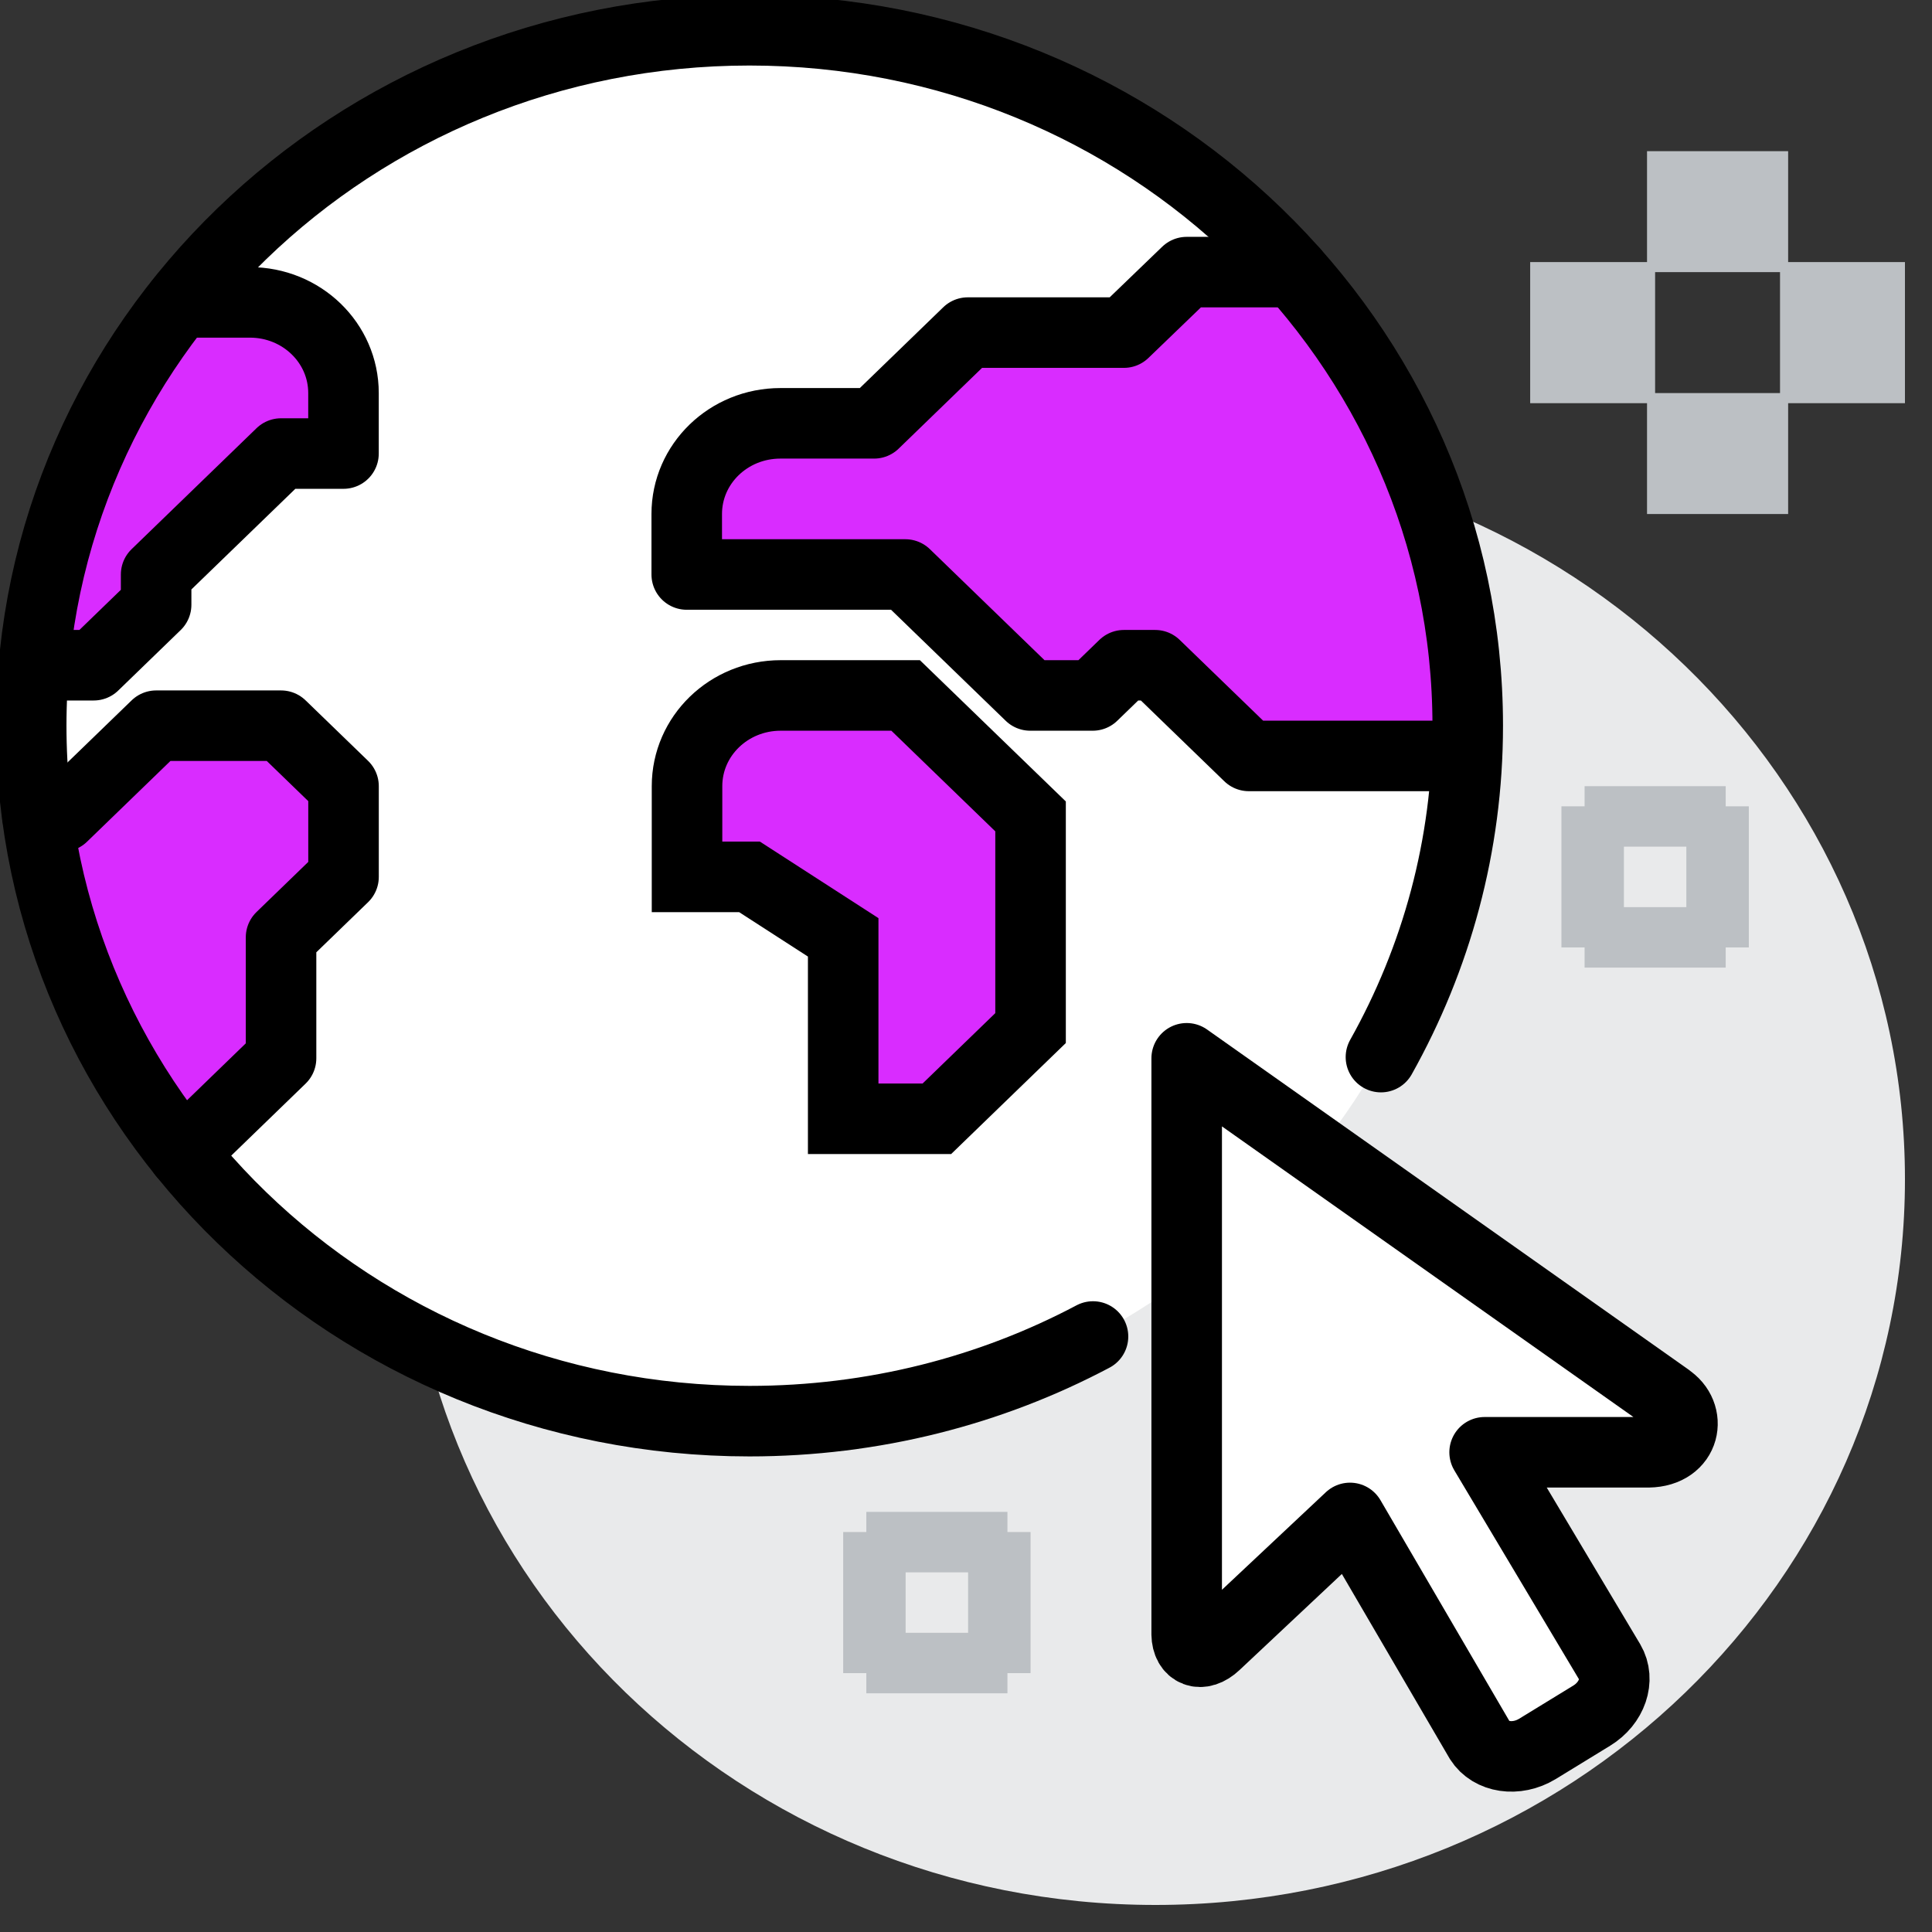 <svg width="53" height="53" viewBox="0 0 53 53" fill="none" xmlns="http://www.w3.org/2000/svg">
<rect x="0" y="0" width="53" height="53" fill="#333333" stroke="none"/>
<g clip-path="url(#clip0_1_3938)">
<path d="M31.697 52.258C43.053 52.258 52.258 43.345 52.258 32.35C52.258 21.355 43.053 12.442 31.697 12.442C20.342 12.442 11.137 21.355 11.137 32.35C11.137 43.345 20.342 52.258 31.697 52.258Z" fill="#E9EAEB"/>
<path d="M20.56 38.986C31.442 38.986 40.264 30.445 40.264 19.908C40.264 9.371 31.442 0.83 20.56 0.83C9.678 0.83 0.856 9.371 0.856 19.908C0.856 30.445 9.678 38.986 20.56 38.986Z" fill="white"/>
<path d="M25.701 30.691H23.131V25.714L20.561 24.055H18.847V21.567C18.847 20.19 19.995 19.078 21.417 19.078H24.844L28.271 22.396V28.203L25.701 30.691Z" fill="#D92CFF"/>
<path d="M35.493 7.465H32.554L30.832 9.124H26.549L23.979 11.613H21.409C19.987 11.613 18.839 12.724 18.839 14.101V15.76H24.836L28.262 19.078H29.976L30.832 18.249H31.689L34.259 20.737H40.23C40.239 20.463 40.256 20.19 40.256 19.908C40.256 15.155 38.457 10.808 35.484 7.465H35.493Z" fill="#D92CFF"/>
<path d="M7.71 19.908H4.284L1.714 22.396H1.028C1.491 25.855 2.913 29.015 5.02 31.637L7.71 29.032V25.714L9.424 24.055V21.567L7.71 19.908Z" fill="#D92CFF"/>
<path d="M6.853 8.295H4.934C2.707 11.099 1.267 14.524 0.942 18.249H2.578L4.292 16.59V15.76L7.718 12.442H9.432V10.783C9.432 9.406 8.284 8.295 6.862 8.295H6.853Z" fill="#D92CFF"/>
<path d="M45.755 38.356L32.554 29.032V44.834C32.562 45.315 32.948 45.481 33.342 45.108L37.034 41.641L40.598 47.746C40.898 48.218 41.6 48.326 42.174 47.978L43.665 47.065C44.222 46.725 44.445 46.078 44.162 45.597L40.727 39.84H45.224C46.252 39.824 46.432 38.787 45.747 38.356H45.755Z" fill="white" stroke="black" stroke-width="1.935" stroke-linecap="round" stroke-linejoin="round"/>
<path d="M25.701 30.691H23.131V25.714L20.561 24.055H18.847V21.567C18.847 20.19 19.995 19.078 21.417 19.078H24.844L28.271 22.396V28.203L25.701 30.691Z" stroke="black" stroke-width="1.935" stroke-miterlimit="10"/>
<path d="M35.493 7.465H32.554L30.832 9.124H26.549L23.979 11.613H21.409C19.987 11.613 18.839 12.724 18.839 14.101V15.76H24.836L28.262 19.078H29.976L30.832 18.249H31.689L34.259 20.737H40.23" stroke="black" stroke-width="1.935" stroke-linecap="round" stroke-linejoin="round"/>
<path d="M5.02 31.637L7.71 29.032V25.714L9.424 24.055V21.567L7.71 19.908H4.284L1.714 22.396H1.028" stroke="black" stroke-width="1.935" stroke-linecap="round" stroke-linejoin="round"/>
<path d="M0.934 18.249H2.57L4.283 16.59V15.76L7.71 12.442H9.423V10.783C9.423 9.406 8.275 8.295 6.853 8.295H4.934" stroke="black" stroke-width="1.935" stroke-linecap="round" stroke-linejoin="round"/>
<path d="M37.883 28.999C39.399 26.295 40.264 23.201 40.264 19.908C40.264 9.373 31.44 0.83 20.56 0.83C9.68 0.83 0.856 9.373 0.856 19.908C0.856 30.442 9.68 38.986 20.56 38.986C23.97 38.986 27.183 38.148 29.984 36.664" stroke="black" stroke-width="1.935" stroke-linecap="round" stroke-linejoin="round"/>
<path d="M47.118 4.147V7.465" stroke="#BCC0C4" stroke-width="3.871" stroke-miterlimit="10"/>
<path d="M47.118 10.783V14.101" stroke="#BCC0C4" stroke-width="3.871" stroke-miterlimit="10"/>
<path d="M45.404 9.125H41.977" stroke="#BCC0C4" stroke-width="3.871" stroke-miterlimit="10"/>
<path d="M52.258 9.125H48.831" stroke="#BCC0C4" stroke-width="3.871" stroke-miterlimit="10"/>
<path d="M45.405 21.567V23.226" stroke="#BCC0C4" stroke-width="3.871" stroke-miterlimit="10"/>
<path d="M45.405 24.885V26.544" stroke="#BCC0C4" stroke-width="3.871" stroke-miterlimit="10"/>
<path d="M44.548 24.055H42.834" stroke="#BCC0C4" stroke-width="3.871" stroke-miterlimit="10"/>
<path d="M47.975 24.055H46.261" stroke="#BCC0C4" stroke-width="3.871" stroke-miterlimit="10"/>
<path d="M25.701 41.475V43.134" stroke="#BCC0C4" stroke-width="3.871" stroke-miterlimit="10"/>
<path d="M25.701 44.792V46.452" stroke="#BCC0C4" stroke-width="3.871" stroke-miterlimit="10"/>
<path d="M24.844 43.963H23.131" stroke="#BCC0C4" stroke-width="3.871" stroke-miterlimit="10"/>
<path d="M28.271 43.963H26.558" stroke="#BCC0C4" stroke-width="3.871" stroke-miterlimit="10"/>
</g>
<defs>
<clipPath id="clip0_1_3938">
<rect width="52.258" height="52.258" fill="white"/>
</clipPath>
</defs>
</svg>
